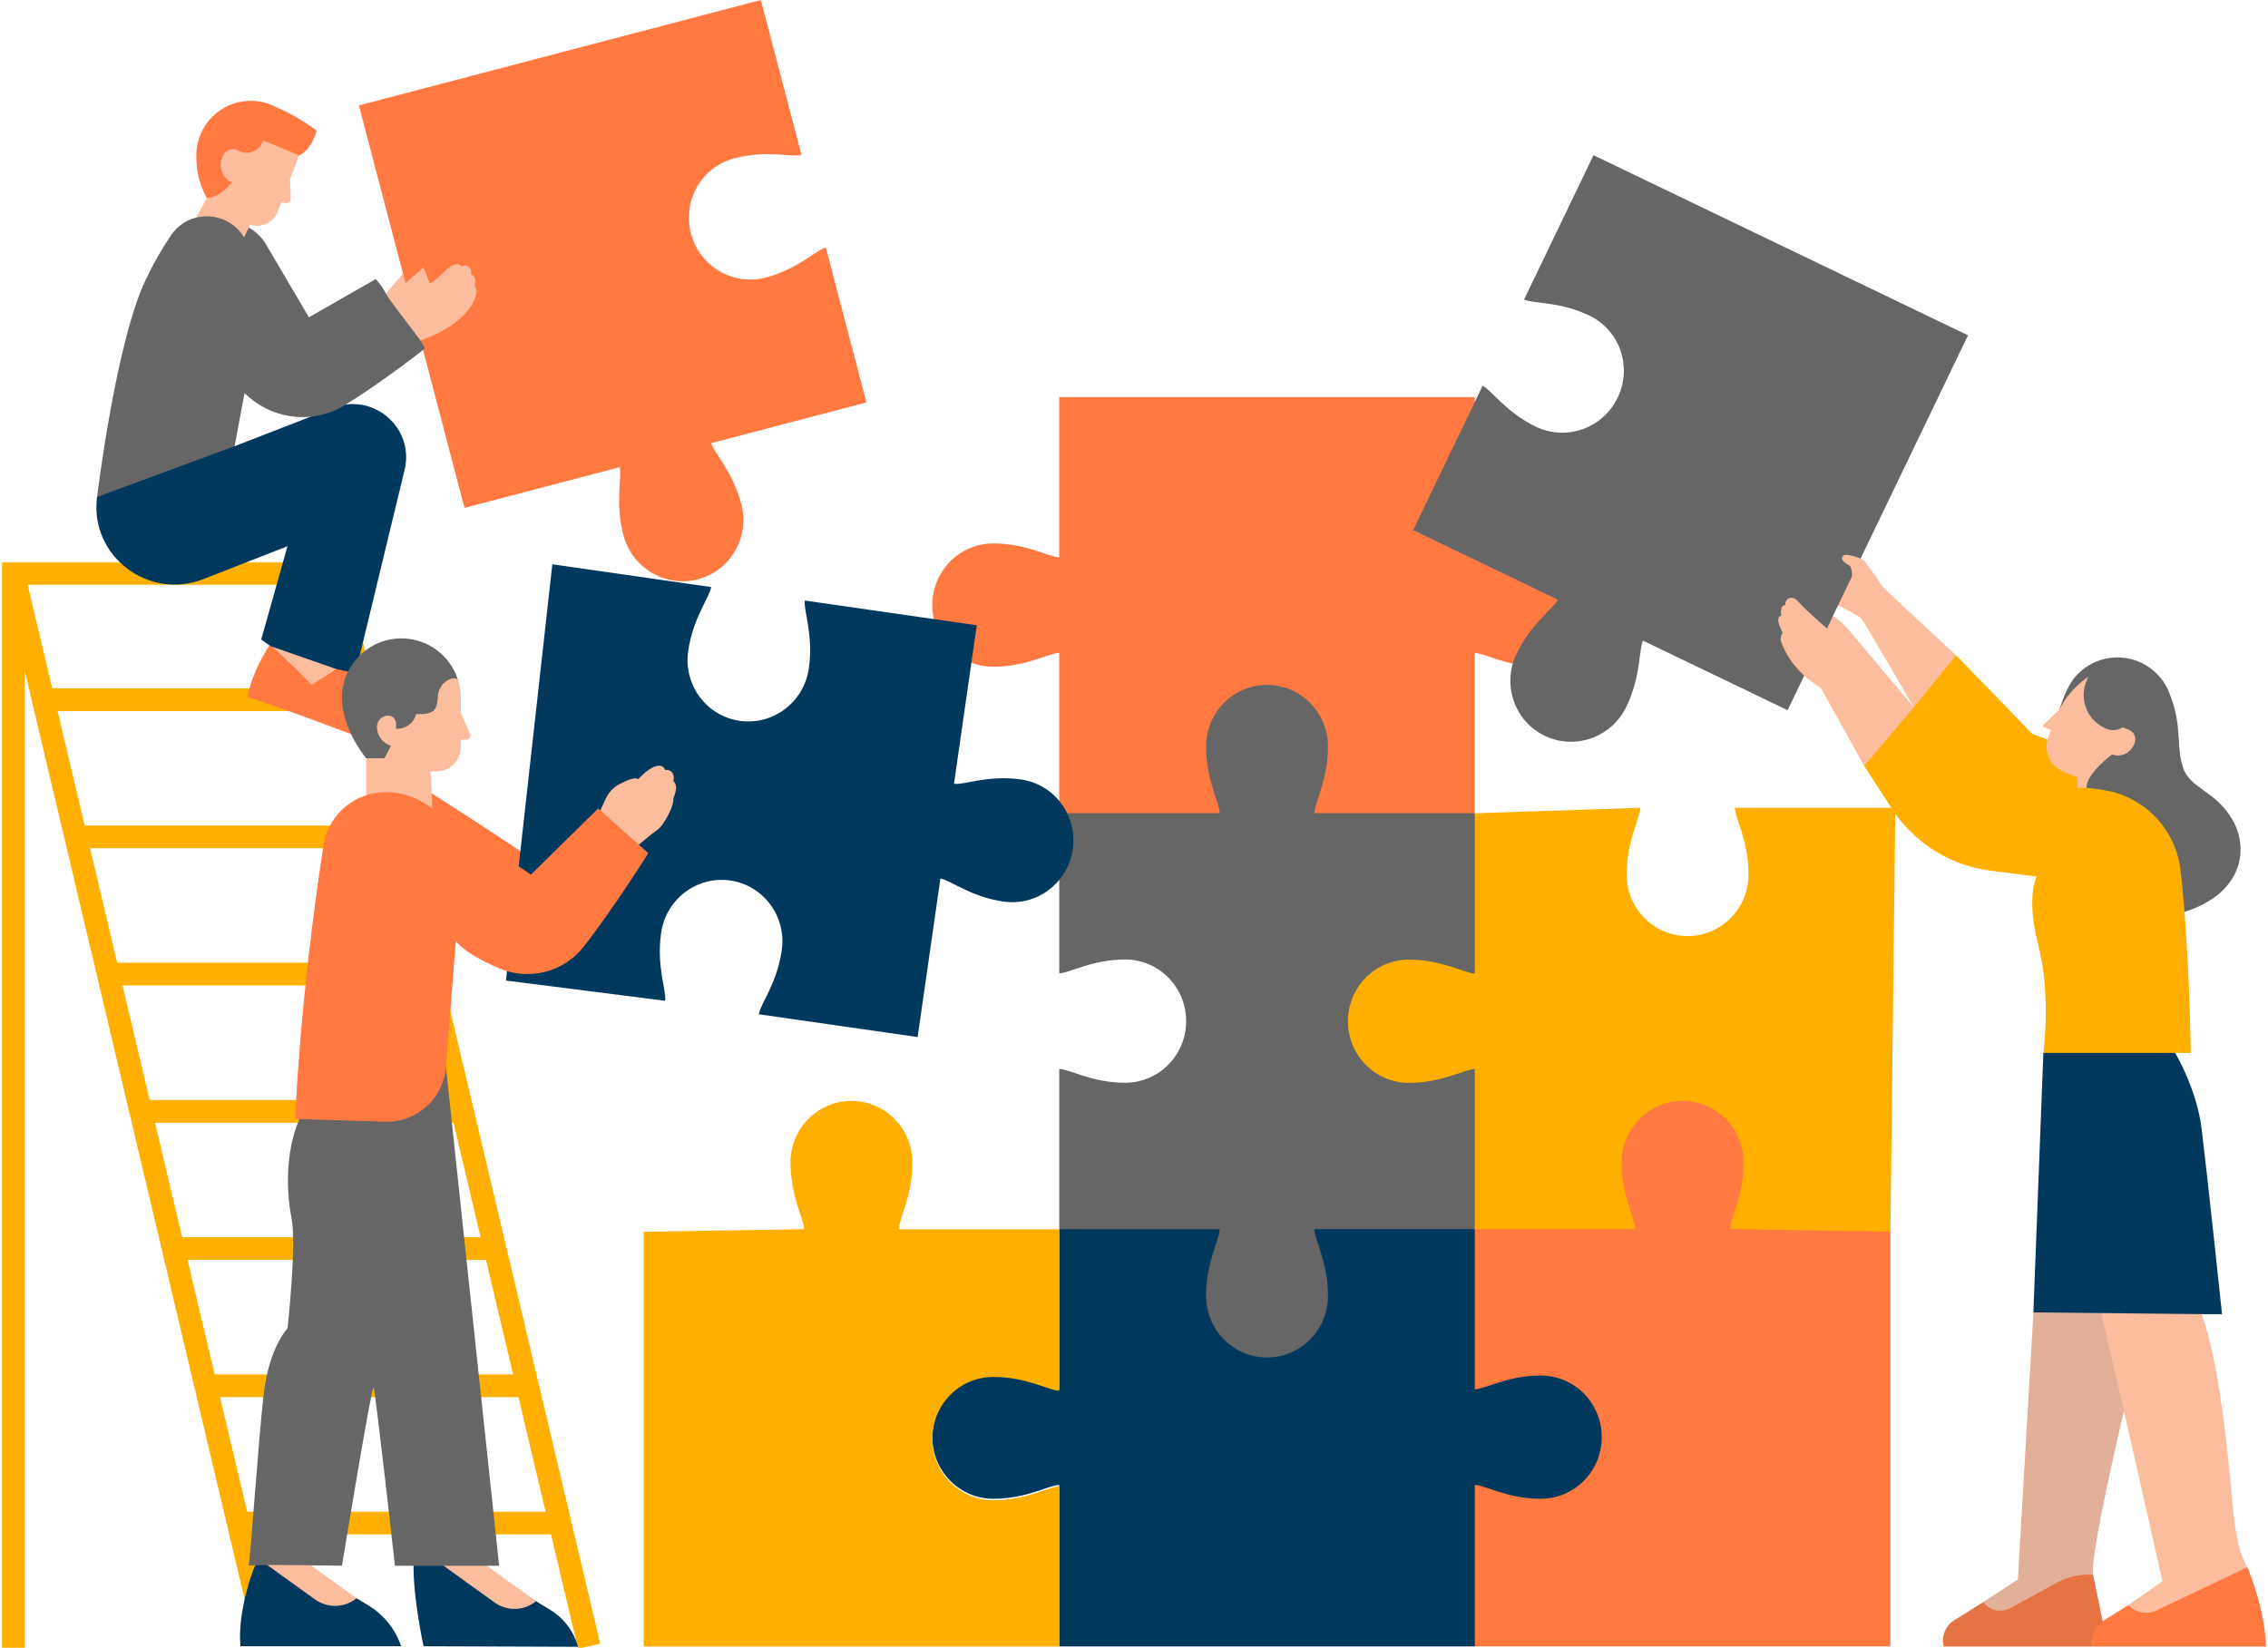 <?xml version="1.0" encoding="UTF-8"?> <svg xmlns="http://www.w3.org/2000/svg" width="1080" height="785" viewBox="0 0 1080 785" fill="none"><mask id="mask0_1891_82" style="mask-type:luminance" maskUnits="userSpaceOnUse" x="0" y="267" width="287" height="518"><path d="M0 267.395H286.667V784.999H0V267.395Z" fill="white"></path></mask><g mask="url(#mask0_1891_82)"><path d="M275.292 785.347L285.818 782.857L163.849 267.732H0.948V785.3H11.755V319.41L120.818 780.071L132.578 782.857L120.256 730.837H262.37L275.292 785.347ZM89.302 600.113H231.417L244.344 654.665H102.229L89.302 600.113ZM182.464 393.201H40.328L27.401 338.649H169.537L182.464 393.201ZM185.011 404.008L197.938 458.561H55.802L42.88 404.008H185.011ZM200.49 469.368L213.412 523.925H71.276L58.355 469.368H200.49ZM215.964 534.753L228.886 589.305H86.755L73.829 534.753H215.964ZM166.985 327.821H24.855L13.183 278.519H155.292L166.985 327.821ZM117.703 720.05L104.782 665.493H246.891L259.818 720.05H117.703Z" fill="#FFAF00"></path></g><path d="M181.964 141.921L201.698 118.832C201.698 118.832 218.75 129.426 207.599 140.342C196.422 151.275 182.334 147.108 182.334 147.108L181.964 141.921Z" fill="#FBBD9E"></path><mask id="mask1_1891_82" style="mask-type:luminance" maskUnits="userSpaceOnUse" x="117" y="0" width="647" height="469"><path d="M117.333 0H764V468.729H117.333V0Z" fill="white"></path></mask><g mask="url(#mask1_1891_82)"><path d="M412.583 191.677L338.687 211.063C339.916 215.776 348.911 224.422 353.015 240.135C357.125 255.823 347.896 271.844 332.396 275.906C316.901 279.969 300.994 270.568 296.864 254.875C292.734 239.161 296.323 227.229 295.093 222.516L221.192 241.906L170.896 50.214L362.312 0L381.677 73.792C377.01 75.026 365.187 71.328 349.646 75.412C334.146 79.479 324.896 95.495 329.026 111.182C333.13 126.875 349.041 136.276 364.557 132.214C380.099 128.13 388.593 119.115 393.26 117.906L412.583 191.677ZM180.406 354.927L163.916 312.844L130.286 304.609C130.286 304.609 120.625 317.188 117.771 332.25C119.541 331.542 179.39 354.214 179.39 354.214M199.817 381.25C199.817 381.25 198.651 417.693 219.25 440.844C239.843 463.99 253.073 410.797 252.859 409.328C252.64 407.859 202.864 376.151 202.864 376.151L199.817 381.25ZM733.682 258.849C717.625 258.849 707.099 265.422 702.276 265.422V189.146H504.38V265.422C499.562 265.422 489.036 258.849 472.974 258.849C456.937 258.849 443.948 271.995 443.948 288.203C443.948 304.411 456.937 317.557 472.974 317.557C489.036 317.557 499.562 310.984 504.38 310.984V387.26L592.953 467.469C592.953 462.583 586.468 451.953 586.468 435.719C586.468 419.51 599.458 406.365 615.5 406.365C631.536 406.365 644.526 419.51 644.526 435.719C644.526 451.974 638.041 462.604 638.041 467.469L702.302 387.26V311.026C707.119 311.026 717.646 317.599 733.703 317.599C749.744 317.599 762.734 304.458 762.734 288.245C762.708 272.016 749.718 258.849 733.682 258.849Z" fill="#FF7940"></path></g><path d="M64.276 214.411C63.756 213.635 111.719 212.531 111.719 212.531L158.839 194.224C177.922 186.812 197.485 203.906 192.662 223.812L169.276 320.646L160.177 318.677L149.563 320.708L128.75 307.719L124.386 304.609L136.901 260.172L96.808 275.838C70.87 285.979 43.032 265.099 46.141 237.432C46.162 237.193 46.209 236.932 46.23 236.698C46.23 236.719 64.797 215.193 64.276 214.411Z" fill="#01395E"></path><path d="M142.755 175.354C119.307 156.119 99.422 115.202 99.422 115.202L107.286 110.88L89.672 110.124L108.109 105.76C115.74 105.76 122.786 109.801 126.656 116.369L147.099 151.124L178.958 132.906C178.958 132.906 181.49 135.89 182.307 137.27C183.109 138.656 166.229 194.593 142.755 175.354ZM191.13 304.067C175.5 304.067 162.813 316.734 162.813 332.38C162.813 347.426 174.375 361.171 174.375 361.171L187.172 368.52L191.104 360.697C206.734 360.697 215.182 351.749 215.182 336.119C215.182 333.031 218.922 326.307 217.995 323.52C214.297 312.218 203.667 304.067 191.13 304.067ZM1063.15 390.588C1054.91 376.343 1043.11 375.89 1039.61 365.775C1036.1 355.661 1039.2 345.827 1033.58 331.624C1030.18 320.906 1020.18 313.124 1008.33 313.124C999.167 313.124 991.104 317.77 986.349 324.838C983.151 329.895 980.625 338.02 980.625 338.02L992.016 366.296C991.021 368.067 995.88 443.801 1032.09 436.452C1068.27 429.104 1071.4 404.833 1063.15 390.588ZM702.302 387.301H625.896C625.896 382.416 632.38 371.786 632.38 355.551C632.38 339.343 619.391 326.202 603.349 326.202C587.313 326.202 574.323 339.343 574.323 355.551C574.323 371.807 580.807 382.442 580.807 387.301H504.401V463.577C509.224 463.577 519.75 457.01 535.807 457.01C551.844 457.01 564.833 470.15 564.833 486.359C564.833 502.572 551.844 515.713 535.807 515.713C519.75 515.713 509.224 509.14 504.401 509.14V585.416L580.807 672.286C580.807 677.166 574.323 687.801 574.323 704.036C574.323 720.244 587.313 733.385 603.349 733.385C619.391 733.385 632.38 720.244 632.38 704.036C632.38 687.781 625.896 677.145 625.896 672.286L702.302 585.416L734.115 509.14V463.557C734.115 465.546 702.302 387.301 702.302 387.301Z" fill="#666666"></path><path d="M191.02 784.113H114.505C112.796 766.389 121.875 743.525 122.307 744.171C122.307 744.171 128.427 736.389 129.291 737.254C130.156 738.119 145.651 752.254 145.651 752.254L169.796 761.244L175.369 764.619C182.718 769.072 188.276 775.967 191.02 784.113ZM262.088 766.822L255.255 762.671L232.651 753.681C232.651 753.681 198.432 724.608 197.114 741.035C195.796 757.462 201.698 784.113 201.698 784.113L275.25 784.374C273.26 777.046 268.552 770.78 262.088 766.822ZM1048.41 537.733C1045.64 515.233 1032.47 495.999 1032.47 495.999L1031.91 481.973L973.036 501.405L968.281 625.119L1007.6 649.395L1048.39 625.941H1058.11C1058.13 625.941 1051.17 560.238 1048.41 537.733ZM625.895 585.457C625.895 590.342 632.38 600.978 632.38 617.212C632.38 633.421 619.39 646.561 603.349 646.561C587.312 646.561 574.323 633.421 574.323 617.212C574.323 600.957 580.807 590.322 580.807 585.457H504.401V661.733C499.583 661.733 489.057 655.165 472.994 655.165C456.958 655.165 443.968 668.306 443.968 684.514C443.968 700.728 456.958 713.869 472.994 713.869C489.057 713.869 499.583 707.296 504.401 707.296V784.202H702.302L762.734 755.994L784.281 658.603L702.302 585.415H625.895V585.457ZM477.948 429.426C493.812 431.697 508.552 420.546 510.843 404.483C513.135 388.426 502.156 373.577 486.291 371.285C470.401 368.993 459.057 374.009 454.281 373.316L465.13 297.801L383.255 286.04C382.562 290.858 387.468 302.316 385.156 318.395C382.843 334.457 368.125 345.608 352.26 343.337C336.395 341.072 325.395 326.197 327.708 310.139C330.02 294.061 337.953 284.462 338.645 279.618L263.015 268.77L240.927 467.035L316.729 476.676C317.416 471.858 312.51 460.4 314.823 444.322C317.135 428.259 331.859 417.108 347.724 419.379C363.588 421.645 374.588 436.52 372.276 452.577C369.963 468.655 362.031 478.254 361.338 483.098L436.963 493.947L447.817 418.426C452.573 419.16 462.057 427.16 477.948 429.426Z" fill="#01395E"></path><path d="M973.057 501.406C973.057 501.406 976.755 473.719 970.661 450.307C964.562 426.901 969.88 417.542 969.88 417.542L947.682 414.667C929.442 412.313 913.099 402.432 902.51 387.5L900.198 586.714L827.593 607.896H782.51L702.302 585.484V509.208C697.479 509.208 686.953 515.776 670.896 515.776C654.859 515.776 641.864 502.635 641.864 486.427C641.864 470.214 654.859 457.073 670.896 457.073C686.953 457.073 697.479 463.646 702.302 463.646V387.37L781.062 384.755C781.062 389.635 774.578 400.271 774.578 416.505C774.578 432.714 787.567 445.854 803.604 445.854C819.64 445.854 832.63 432.714 832.63 416.505C832.63 400.25 826.146 389.615 826.146 384.755H900.63L887.771 364.953L892.177 342.391L911.349 336.964L914.958 324.901L931.536 312.172L967.698 349.479L989.312 357.734L993.635 375.266C997.052 375.526 1000.4 376.021 1003.64 376.667C1022.21 380.365 1036.23 395.797 1038.37 414.625C1042.64 451.776 1043.22 501.49 1043.22 501.49H973.057V501.406ZM434.479 553.708C434.479 537.5 421.489 524.359 405.453 524.359C389.416 524.359 376.427 537.5 376.427 553.708C376.427 569.964 382.911 580.599 382.911 585.458L306.505 586.693V784.245H504.401V707.969C499.583 707.969 489.057 714.542 472.994 714.542C456.958 714.542 443.968 701.396 443.968 685.188C443.968 668.979 456.958 655.833 472.994 655.833C489.057 655.833 499.583 662.406 504.401 662.406V585.505H427.994C427.994 580.599 434.479 569.964 434.479 553.708Z" fill="#FFAF00"></path><path d="M139.817 739.61L169.797 761.245C164.109 765.875 156.026 766.13 150.083 761.854C139.468 754.224 124.187 743.245 123.63 742.724M209.088 744.151C209.651 744.672 224.932 755.651 235.547 763.281C241.51 767.558 249.573 767.297 255.255 762.672L225.276 741.037M301.661 404.401C301.771 404.422 309.963 397.375 313.119 395.172C316.271 392.969 321.354 383.151 320.593 380.281C320.593 380.281 323.599 374.464 320.661 372.089C321.505 368.974 319.838 366.318 316.682 366.75C315.734 363.292 310.526 363.828 303.932 371.177C302.677 369.86 298.422 371.677 295.005 373.469C292.109 375.005 289.797 377.448 288.432 380.433L282.619 393.183M219.442 339.406V332.38C219.442 329.271 218.922 326.308 217.994 323.5C214.448 321.792 208.854 325.834 208.505 331.667C208.114 338.37 206.927 340.36 198.047 340.141C198.021 341.526 195.687 347.146 188.578 347.146V344.636C188.578 342.563 186.89 340.813 184.817 340.834C181.875 340.875 179.5 343.255 179.5 346.214C179.5 350.474 182.333 354.063 186.224 355.188L183.047 361.151H174.354V378.938L205.979 386.026L205.026 367.464L208.422 367.354C214.536 367.162 219.401 362.146 219.401 356.026V352.375C219.593 352.287 220.802 352.287 222.078 352.313C223.463 352.334 224.411 350.906 223.854 349.651L219.442 339.406Z" fill="#FBBD9E"></path><path d="M212.354 508.255L237.683 745.771H188.058C188.058 745.771 178.745 662.063 177.881 660.786C177.016 659.51 162.834 745.771 162.834 745.771C162.834 745.771 117.532 744.948 118.287 745.771C119.047 746.594 123.068 684.542 125.683 663.099C128.297 641.656 136.922 632.667 136.922 632.667C136.922 632.667 141.396 592.552 138.756 579.755C136.12 566.958 135.172 540.677 147.729 524.359L212.354 508.255ZM202.433 165.911L200.271 162.193L201.698 146.677L185.381 142.458L182.287 137.271L145.24 158.932L115.974 112.656C114.808 102.755 105.042 99.667 97.584 100.464C96.63 100.573 94.318 103.401 93.391 103.641C88.698 104.807 84.375 107.641 81.37 112.156C77.375 118.167 73.505 124.604 70.672 130.724C55.693 158.453 46.23 236.698 46.23 236.698L111.719 212.531L116.433 187.307L118.745 189.297C131.516 200.234 149.953 201.813 164.261 192.948C182.959 181.385 202.433 165.911 202.433 165.911ZM937.157 159.708L758.818 73.922L725.75 142.656C730.094 144.75 742.417 143.391 756.896 150.349C771.334 157.307 777.365 174.771 770.318 189.385C763.297 203.995 745.875 210.219 731.438 203.26C716.953 196.302 710.339 185.818 705.995 183.745L672.927 252.495L741.787 285.609C739.672 289.995 729.209 296.781 722.162 311.417C715.141 326.026 721.146 343.516 735.584 350.453C750.021 357.411 767.443 351.188 774.469 336.573C781.516 321.943 780.282 309.536 782.381 305.151L851.24 338.26L860.235 319.589L871.193 318.161L872.855 293.302L875.276 288.292L890.063 285.828L884.917 268.255L937.157 159.708Z" fill="#666666"></path><path d="M142.453 73.984C136.421 76.603 117.38 105.671 109.057 102.515C100.718 99.359 98.557 94.348 98.557 94.348C98.557 94.348 93.151 85.833 93.5 73.921C93.5 59.635 105.083 48.025 119.39 48.025C123.734 48.025 127.823 49.088 131.406 50.989C142.541 55.676 150.755 62.27 150.755 62.27C150.755 62.27 148.484 71.369 142.453 73.984ZM1070.17 746.442L1035.5 755.088L1013.45 764.531L1001.27 772.182L996.724 750.072L981.812 744.973L957.474 761.702L944.442 763.083L930.63 771.729C926.416 774.364 924.359 779.426 925.552 784.244H1079.03C1078.54 765.656 1070.17 746.442 1070.17 746.442ZM830.276 553.708C830.276 537.499 817.286 524.359 801.25 524.359C785.213 524.359 772.218 537.499 772.218 553.708C772.218 569.963 778.703 580.598 778.703 585.458H702.302V661.734C707.119 661.734 717.645 655.166 733.703 655.166C749.744 655.166 762.734 668.307 762.734 684.515C762.734 700.729 749.744 713.869 733.703 713.869C717.645 713.869 707.119 707.296 702.302 707.296V784.202H900.198V586.65L823.791 585.416C823.77 580.598 830.276 569.963 830.276 553.708ZM252.838 416.567L202.843 383.067C196.187 378.614 188.166 376.645 180.213 377.531C166.812 379.025 156.093 389.354 154.036 402.671C142.453 477.932 140.593 532.937 140.593 532.937L183.349 534.255C198.411 534.734 211.187 523.275 212.354 508.255L217.062 448.255C221.062 453.119 229.317 457.593 237.489 461.135C251.755 467.317 268.421 463.124 277.994 450.869C292.474 432.301 308.708 406.343 308.708 406.343L284.849 385.077L252.838 416.567Z" fill="#FF7940"></path><path d="M973.125 345.217L980.625 338.02C985.552 327.884 994.5 322.311 994.5 322.311C994.391 322.374 993.98 323.348 993.417 324.775C990.157 333.072 993.766 342.499 1001.72 346.493C1006.6 349.389 1010.82 346.452 1010.82 346.452L1013.67 347.556C1016.29 348.572 1017.52 351.53 1016.42 354.103L1016.09 354.837C1014.82 357.822 1011.96 359.681 1008.9 359.832C1007.86 359.874 1006.78 359.723 1005.74 359.353C1005.74 359.353 993.547 368.301 993.547 375.197H989.271L989.224 370.228L982.547 367.504C976.235 364.931 973.037 357.863 975.261 351.447C975.693 350.212 976.151 348.936 976.646 347.639L973.339 346.384C972.886 346.191 972.756 345.566 973.125 345.217ZM225.907 136.191C226.75 134.051 226.511 131.395 224.219 130.655C225.172 127.759 222.125 125.296 219.813 126.962C215.683 122.358 209.287 133.358 204.683 134.936L201.698 127.395C201.698 127.395 186.245 140.363 185.381 142.478L200.25 162.191C221.604 154.52 225.709 143.863 226.641 140.749C227.568 137.618 225.907 136.191 225.907 136.191ZM132.209 100.832L133.896 96.4L135.709 96.743C137.203 97.025 138.563 95.858 138.5 94.348L138.089 85.4L142.453 73.962L125.485 66.941L124.125 69.103C121.922 72.644 117.318 73.832 113.662 71.801C110.552 70.072 107.052 71.415 105.907 74.785L105.578 75.738C104.089 80.124 106.162 84.921 110.354 86.848C104.5 94.478 98.511 94.348 98.511 94.348L93.37 103.66H93.391C101.604 101.608 110.896 104.634 115.974 112.655L116.214 113.04L119.151 106.988C124.469 108.785 130.219 106.061 132.209 100.832ZM872.875 293.327L870.047 299.4C870.047 299.4 859.068 289.889 856.407 286.645C853.75 283.405 849.922 284.572 850.162 288.202C847.308 288.139 848.24 293.301 848.24 293.301C844.631 293.78 848.927 301.384 848.927 301.384C848.927 301.384 847.287 303.311 848.24 305.947C848.282 306.098 848.344 306.27 848.433 306.467C851.5 314.202 856.907 320.796 863.797 325.462L867.105 327.712L887.339 364.155L887.724 364.868L911.308 336.879C911.308 336.879 882.495 302.577 879.818 299.4C877.136 296.223 872.875 293.327 872.875 293.327ZM1063.26 717.931C1060.94 692.103 1056.81 648.764 1048.41 625.921L968.302 625.098L960.912 752.322L944.422 763.061C947.401 767.145 952.959 768.4 957.391 765.957L979.37 753.853C984.667 750.936 990.693 749.619 996.724 750.051C994.844 742.181 1011.36 671.895 1011.42 672.129C1011.47 672.369 1029.75 753.119 1029.75 753.119L1013.47 764.509C1017.15 768.441 1023.07 769.332 1027.74 766.65L1070.19 746.441C1070.17 746.441 1065.24 740.28 1063.26 717.931ZM896.37 279.233C893.24 274.368 888.636 268.337 887.75 267.108C886.86 265.874 878.844 263.41 877.808 264.556C876.792 265.702 876.615 267.212 880.485 269.223C882.084 270.113 881.891 274.561 881.891 274.561L875.276 288.311C875.276 288.311 885.11 293.108 886.427 294.686C887.75 296.264 911.308 336.9 911.308 336.9L931.474 312.108C931.495 312.087 897.323 280.702 896.37 279.233ZM148.506 326.223L160.157 318.676L128.729 307.717C130.438 307.999 148.506 326.223 148.506 326.223Z" fill="#FBBD9E"></path><mask id="mask2_1891_82" style="mask-type:luminance" maskUnits="userSpaceOnUse" x="922" y="604" width="92" height="181"><path d="M922.667 604.729H1013.33V784.999H922.667V604.729Z" fill="white"></path></mask><g mask="url(#mask2_1891_82)"><mask id="mask3_1891_82" style="mask-type:luminance" maskUnits="userSpaceOnUse" x="-108" y="-256" width="1296" height="1297"><path d="M1188 -255.271H-108V1040.73H1188V-255.271Z" fill="black" fill-opacity="0.1"></path></mask><g mask="url(#mask3_1891_82)"><mask id="mask4_1891_82" style="mask-type:luminance" maskUnits="userSpaceOnUse" x="922" y="604" width="92" height="183"><path d="M1013.33 604.729H922.667V786.062H1013.33V604.729Z" fill="white"></path></mask><g mask="url(#mask4_1891_82)"><mask id="mask5_1891_82" style="mask-type:luminance" maskUnits="userSpaceOnUse" x="924" y="605" width="88" height="180"><path d="M924 605.047H1012V784.729H924V605.047Z" fill="white"></path></mask><g mask="url(#mask5_1891_82)"><path d="M995.839 784.245H925.505C924.318 779.402 926.37 774.365 930.589 771.73L944.396 763.084L960.891 752.344L968.281 625.12L990.135 605.303L1000.61 625.469L1011.38 672.157C1011.34 671.917 994.823 742.23 996.682 750.074L1001.22 772.183C997.609 775.146 995.667 779.641 995.839 784.245Z" fill="#01395E"></path></g></g></g></g></svg> 